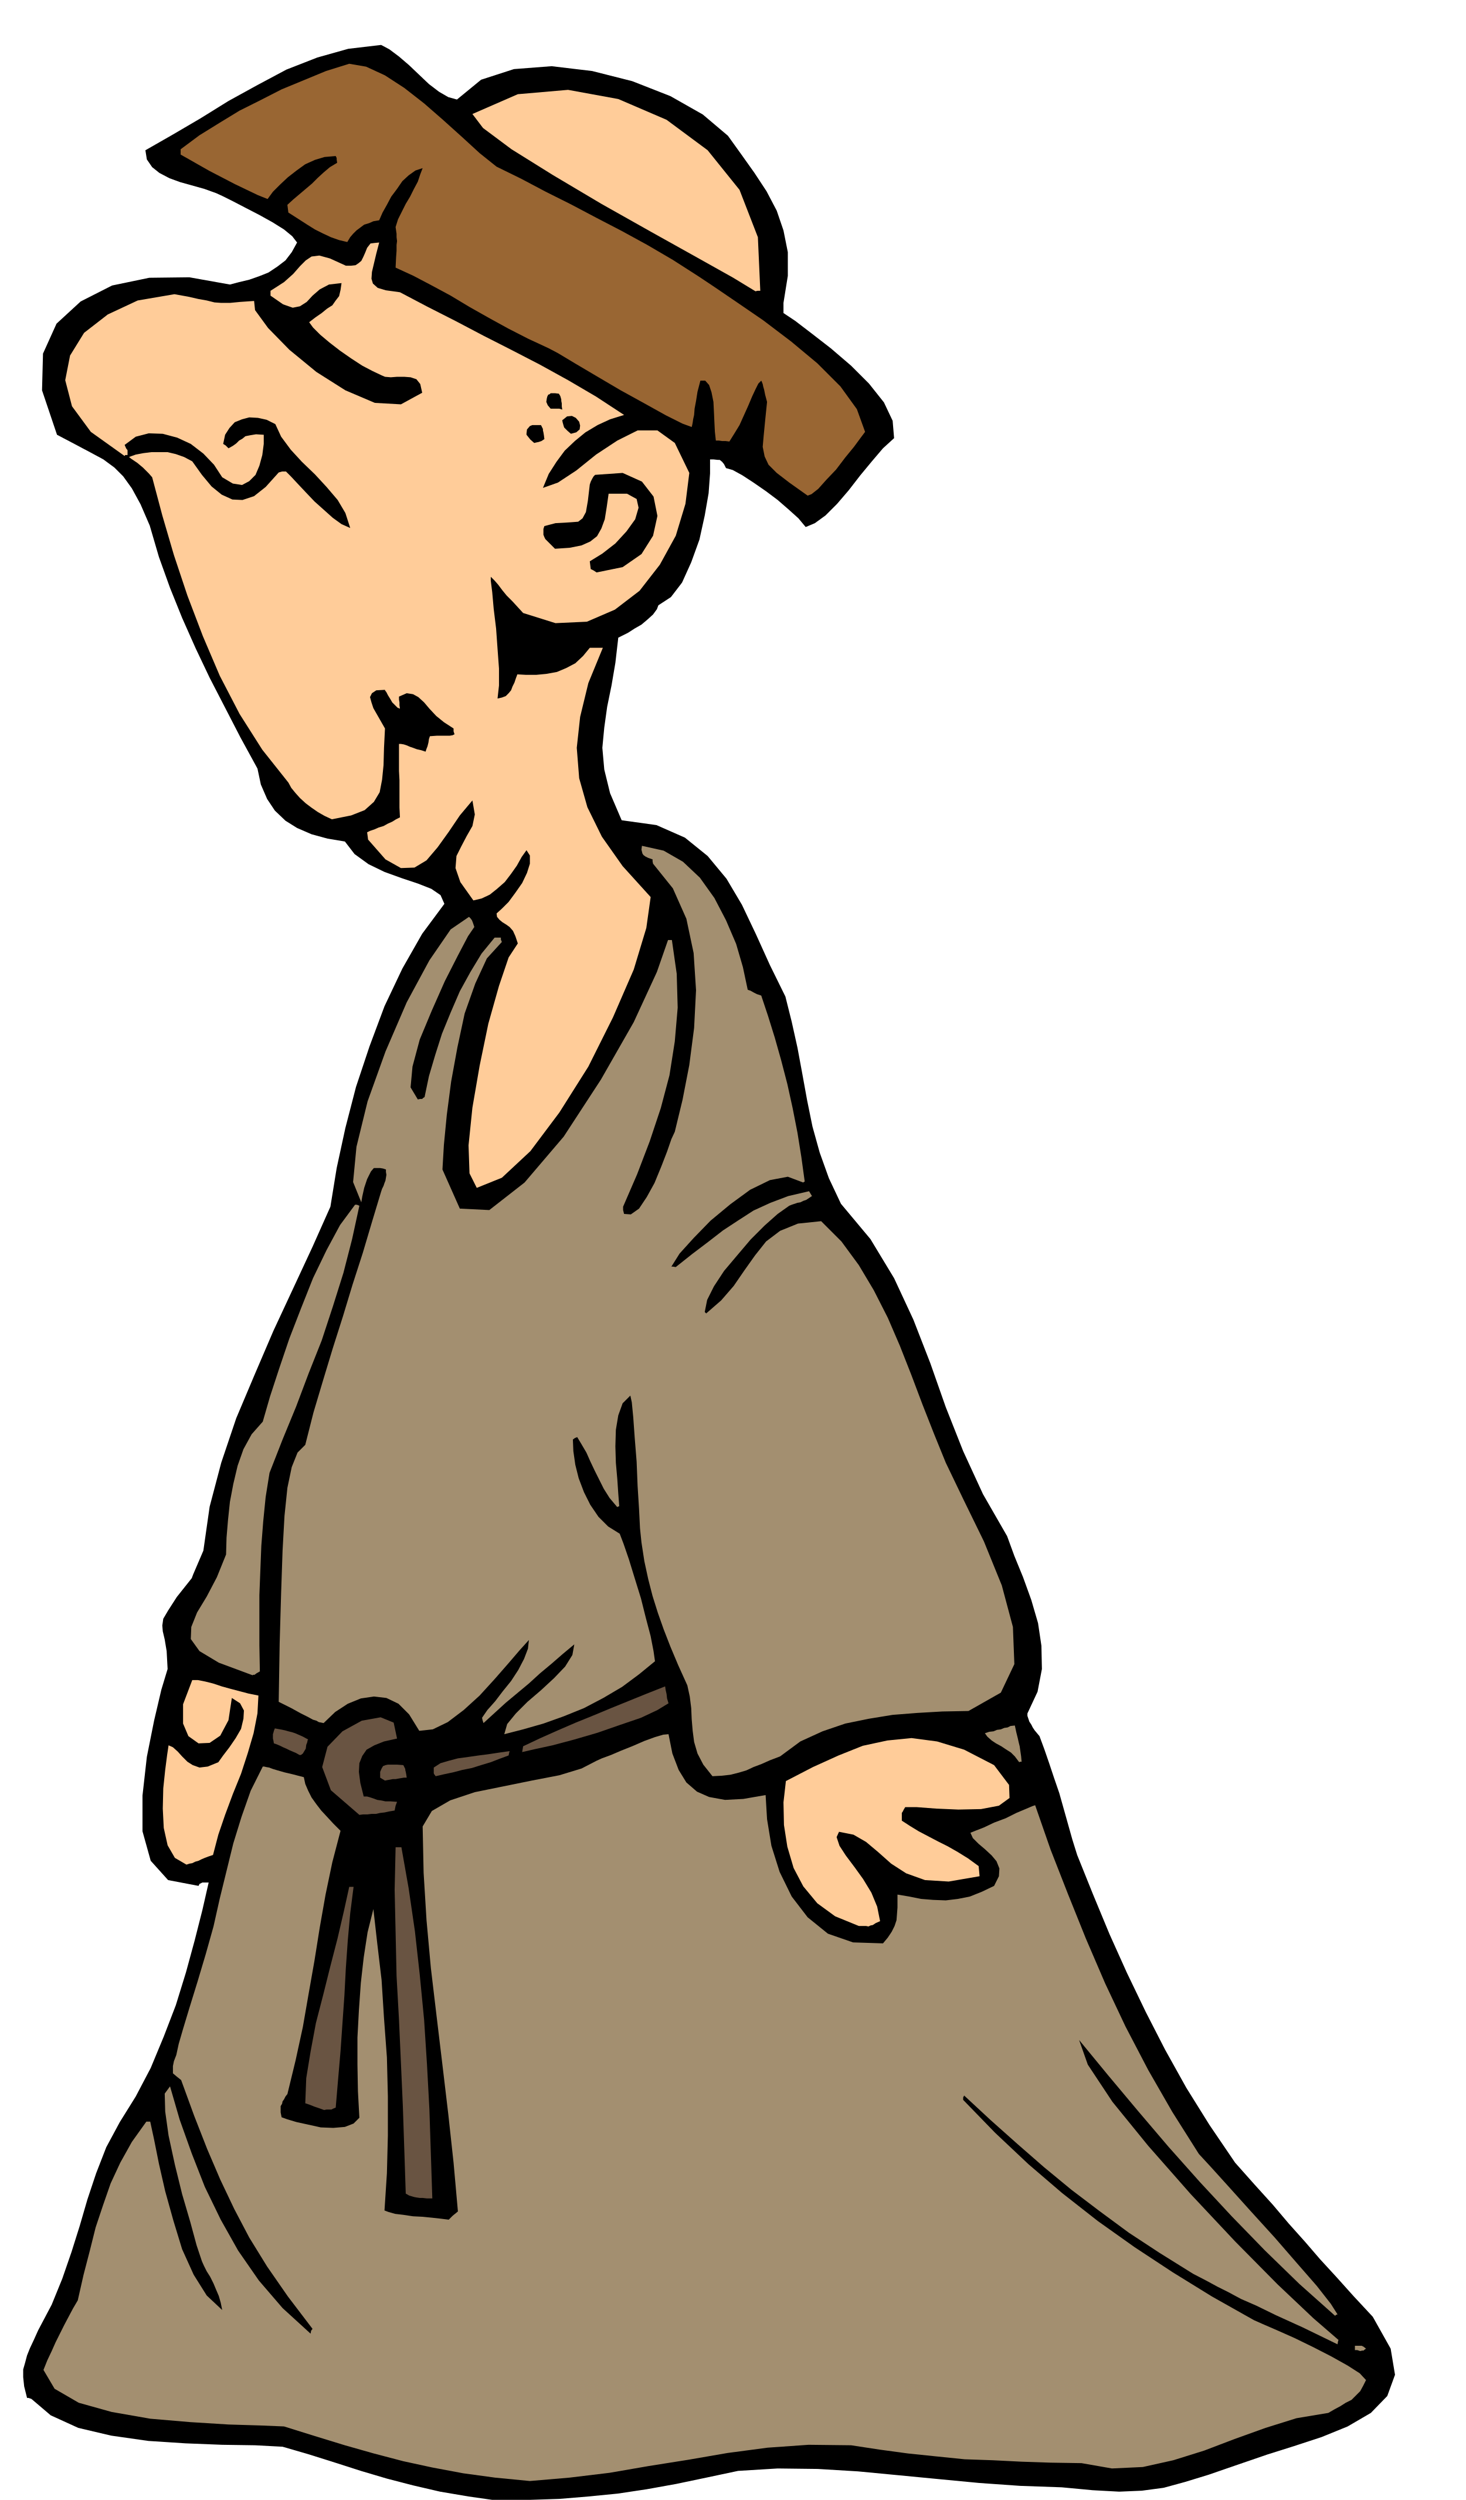 <svg xmlns="http://www.w3.org/2000/svg" fill-rule="evenodd" height="836.277" preserveAspectRatio="none" stroke-linecap="round" viewBox="0 0 3035 5175" width="490.455"><style>.brush1{fill:#000}.pen1{stroke:none}.brush2{fill:#a38f70}.brush3{fill:#695442}.brush4{fill:#fc9}</style><path class="pen1 brush1" d="m1033 5177-63-9-59-10-56-13-54-14-54-16-53-17-54-17-55-16-57-3-68-1-76-3-77-5-77-11-68-16-57-26-40-34-6-2h-3l-6-24-2-19v-16l4-14 4-15 6-15 8-17 9-20 28-53 22-54 19-55 17-54 16-55 18-54 21-54 28-52 33-53 31-59 27-65 25-65 21-68 18-66 16-63 13-57h-13l-2 1-4 2-2 4-63-12-36-40-17-61v-74l9-80 15-75 15-64 13-43-2-37-4-24-4-17-1-12 2-14 10-17 18-28 31-39 3-8 3-7 3-7 3-7 3-7 3-7 3-7 3-7 13-91 24-91 31-92 38-90 39-91 41-88 40-86 37-83 13-80 18-83 22-85 28-84 31-83 37-78 41-72 46-62-8-18-19-13-28-11-33-11-36-13-33-16-29-21-20-26-36-6-33-9-30-13-24-15-22-21-16-24-13-30-7-33-35-64-32-62-32-62-29-61-28-63-25-62-23-64-19-65-19-44-18-33-18-25-18-18-23-17-26-14-32-17-38-20-31-92 2-76 28-62 50-46 65-33 77-16 83-1 84 15 19-5 21-5 20-7 20-8 18-12 17-13 13-17 11-20-10-13-17-14-24-15-27-15-29-15-25-13-22-11-13-6-25-9-25-7-25-7-22-8-21-11-15-12-11-16-3-19 56-32 58-34 58-36 60-33 60-32 64-25 64-18 68-8 17 9 20 15 21 18 21 20 20 19 21 16 19 11 18 5 50-41 68-22 78-6 84 10 83 21 79 31 67 38 52 44 28 39 27 38 25 38 21 40 14 41 9 45v49l-9 56v21l24 16 34 26 40 31 42 36 37 37 31 39 18 38 3 36-23 21-23 27-24 29-24 31-24 28-24 24-22 16-19 8-15-18-20-18-23-20-24-18-26-18-23-15-20-11-14-4-4-8-4-5-5-4h-4l-9-1h-7v29l-3 41-8 46-11 50-17 47-19 42-23 30-26 17-3 8-8 11-11 10-13 11-14 8-14 9-12 6-8 4-6 52-8 47-9 44-6 43-4 42 4 45 12 49 24 56 72 10 59 26 47 38 39 47 32 54 29 61 29 64 32 65 13 52 12 54 10 54 10 55 11 54 15 54 19 53 25 53 61 73 49 81 40 86 35 90 32 91 36 91 41 89 50 87 15 41 18 44 17 47 14 48 7 47 1 48-9 47-21 45v5l2 6 2 6 4 6 3 6 4 6 5 6 5 6 10 27 10 29 10 30 11 32 9 32 9 32 9 32 10 32 33 82 34 82 36 80 39 81 40 78 44 79 48 77 53 78 40 45 38 42 33 39 34 38 31 36 34 37 35 39 40 43 37 66 9 54-16 44-34 35-48 28-54 22-58 19-54 17-67 23-55 19-49 15-44 12-45 6-47 2-55-3-64-6-86-3-85-6-84-8-83-8-84-8-83-5-83-1-82 5-66 14-62 13-61 11-60 9-61 6-60 5-62 2-63 2z"/><path class="pen1 brush2" d="m1097 5136-72-7-66-9-64-12-60-13-61-16-60-17-62-19-64-20-49-2-66-2-80-5-82-7-80-14-68-19-50-29-23-39 8-20 9-19 8-18 9-18 9-18 9-17 9-17 10-17 12-53 13-50 12-48 15-45 16-46 20-43 24-43 30-42h8l8 37 10 50 13 57 17 61 18 59 24 53 27 43 32 30-3-15-4-14-6-14-5-12-7-14-7-11-6-12-4-9-11-33-13-48-17-58-15-61-13-60-7-50-1-37 11-15 20 69 25 70 27 69 33 68 36 64 43 62 49 57 58 53 1-6 3-4-51-67-43-62-37-60-31-59-29-61-27-63-27-69-27-74-10-8-7-6v-15l2-10 5-13 5-23 9-31 13-43 17-55 17-57 16-57 13-58 14-57 14-57 17-55 19-54 25-50h3l4 1 6 1 8 3 10 3 14 4 17 4 23 6 3 14 6 14 7 14 10 14 10 13 13 14 12 13 15 15-17 65-14 67-12 68-11 69-12 68-12 69-15 69-17 70-4 5-3 6-3 4-1 5-3 5v13l2 10 11 4 20 6 23 5 27 6 26 1 24-2 18-7 12-12-3-55-1-55v-56l3-56 4-57 6-53 8-52 12-48 8 71 9 76 5 79 6 81 2 81v81l-2 78-5 77 8 3 14 4 17 2 20 3 20 1 20 2 18 2 16 2 8-8 11-9-9-101-11-101-12-101-12-100-12-101-9-99-6-98-2-96 19-32 38-22 51-17 59-12 59-12 57-11 46-14 31-16 11-5 19-7 21-9 25-10 23-10 22-8 17-5 11-1 8 40 13 34 16 26 22 19 25 11 33 6 38-2 46-8 3 50 9 55 17 54 25 51 33 43 42 34 52 18 62 2 10-12 8-12 6-12 4-12 1-13 1-13v-27l24 4 25 5 25 2 26 1 25-3 25-5 25-10 25-12 10-20 1-16-6-15-10-12-14-13-13-11-12-12-5-11 10-4 18-7 21-10 24-9 22-11 19-8 14-6 6-2 32 92 36 92 37 92 40 93 42 89 47 90 50 87 55 87 24 26 38 42 45 50 50 55 46 53 41 47 29 37 14 22-3 1-2 2-74-66-71-69-69-71-66-71-65-73-63-74-62-74-60-73 18 51 51 77 74 91 88 100 92 98 88 89 74 70 52 45-1 3-1 6-72-35-55-25-41-20-32-14-26-14-22-11-24-13-27-14-69-43-64-42-61-45-58-44-57-47-55-48-55-49-55-51-2 4v5l66 68 69 65 70 60 74 58 76 54 79 52 81 50 87 49 18 8 30 13 36 16 39 19 37 19 34 19 25 16 13 14-6 12-6 11-9 9-9 9-12 6-11 7-13 7-12 7-66 11-64 20-64 23-63 24-64 20-63 14-64 3-63-11-64-1-60-2-60-3-58-2-59-6-58-6-59-8-59-9-88-1-85 6-83 11-81 14-82 13-81 14-83 10-82 7zm1719-269-6-2h-5v-9h14l4 2 5 4-3 2-2 2h-3l-4 1z"/><path class="pen1 brush3" d="m884 4551-9-1h-6l-7-1-5-1-10-3-7-4-3-91-3-90-4-90-4-89-5-90-2-90-2-89 2-88h12l15 85 13 89 10 90 9 93 6 93 5 93 3 92 3 92h-11zm-213-183-11-4-9-3-10-4-9-3 2-52 9-55 11-59 15-58 15-60 15-58 13-56 11-50h9l-7 55-5 56-4 57-3 57-4 57-4 58-5 58-5 59-5 2-4 2h-10l-5 1z"/><path class="pen1 brush4" d="m1778 3987-49-20-37-27-29-35-20-38-13-44-7-45-1-47 5-44 56-29 53-24 50-20 51-11 50-5 53 7 56 17 62 32 31 41 1 27-22 16-37 7-47 1-46-2-40-3h-24l-3 5-2 4-2 3v16l17 11 18 11 19 10 21 11 20 10 21 12 21 13 22 16 1 10 1 11-64 11-49-3-39-14-31-20-27-24-25-21-26-15-30-6-5 11 6 18 13 20 18 24 18 25 17 28 12 29 6 30-9 4-6 4-5 1-4 2-5-1h-15zM386 3860l-24-14-15-26-8-36-2-40 1-42 4-38 4-31 3-20 9 4 10 9 9 10 11 11 11 7 14 5 17-2 22-9 10-14 13-17 13-19 11-19 5-21 1-17-8-15-17-11-7 46-17 32-22 15-23 1-21-15-11-26v-40l19-50h12l15 3 16 4 18 6 18 5 19 5 19 5 20 4-2 37-8 41-12 41-14 43-17 42-16 43-14 41-11 42-9 3-8 3-7 3-6 3-7 2-6 3-6 1-6 2z"/><path class="pen1 brush3" d="m744 3757-59-51-18-48 11-42 31-32 40-22 39-7 27 11 7 33-27 6-20 8-16 9-9 13-6 15-1 18 3 23 7 28h7l7 2 6 2 8 3 7 1 10 2h10l14 1-3 8-2 10-12 2-9 2-9 1-9 2h-9l-8 1h-9l-8 1z"/><path class="pen1 brush3" d="m797 3686-5-3-5-3v-12l3-7 3-5 5-2 5-1h19l13 1 2 4 2 4v2l1 4 1 5 1 7h-6l-6 1-6 1-5 1h-6l-5 1-6 1-5 1zm105-9-3-4-1-2v-12l14-9 17-5 19-5 22-3 21-3 23-3 20-3 21-3-1 4-1 5-19 7-18 7-20 6-19 6-20 4-19 5-19 4-17 4z"/><path class="pen1 brush2" d="m1475 3677-19-24-12-23-7-24-3-23-2-24-1-23-3-24-5-23-19-42-16-38-14-36-12-34-11-35-9-35-8-37-6-39-3-29-2-40-3-48-2-50-4-50-3-42-3-31-3-14-16 16-9 25-5 30-1 34 1 34 3 34 2 30 2 26-3 1-1 1-16-19-12-19-10-20-9-18-9-19-8-18-10-17-9-15-5 2-4 3 1 24 4 28 7 28 11 29 13 26 17 25 20 20 24 15 8 21 11 32 12 39 13 42 10 40 10 38 6 31 3 21-33 27-35 26-39 23-40 21-42 17-42 15-42 12-39 10 6-21 18-22 24-24 28-24 27-25 23-24 15-24 4-22-24 20-23 20-24 20-23 21-24 20-24 20-23 21-23 21-2-6-1-5 11-16 16-18 16-21 17-21 15-23 12-23 8-21 2-18-19 21-24 28-28 32-31 34-33 30-33 25-31 15-28 3-21-34-22-22-25-12-26-3-27 4-27 11-26 17-24 23-5-1-5-1-5-3-7-2-11-6-14-7-20-11-26-13 2-121 3-104 3-88 4-72 6-58 9-43 12-30 16-16 17-67 20-67 20-66 21-66 20-66 21-65 19-64 19-63 2-6 3-6 2-6 2-5 1-6 1-6-1-6v-5l-6-2-6-1h-13l-6 7-4 8-4 8-3 9-3 9-2 9-2 9-2 12-17-42 7-73 23-94 37-103 44-102 47-87 44-64 38-26 3 3 3 4 2 5 3 9-13 19-21 40-27 53-27 61-25 60-15 56-4 43 15 25 5-1h4l2-2 3-2 9-43 13-44 14-44 18-44 19-44 22-40 23-38 27-33h13v4l2 5-31 34-24 52-22 62-15 70-13 71-9 69-6 62-3 51 36 81 61 3 73-57 81-95 77-118 68-119 48-104 23-66h8l10 70 2 70-6 70-11 70-18 68-23 69-26 68-29 67v7l2 8 14 1 17-12 16-24 16-29 14-34 12-31 9-26 7-15 16-66 14-72 10-77 4-78-5-77-15-71-28-63-41-51-1-5v-4l-9-3-6-3-4-3-2-3-2-8 1-8 45 10 40 23 35 33 30 42 24 46 21 49 14 48 10 47 6 2 7 4 6 3 9 3 14 42 14 45 13 46 13 50 11 50 10 51 8 50 7 51-2 1-1 1-32-12-37 7-41 20-41 30-41 34-35 36-29 32-17 27h3l6 1 34-27 33-25 31-24 32-21 31-20 35-16 37-14 43-10 3 5 3 5-6 4-6 4-6 2-6 3-6 1-6 2-6 2-5 2-24 17-27 24-29 29-28 33-27 32-21 32-14 28-5 25 1 1 2 2 31-27 26-30 22-32 22-31 23-29 29-22 37-15 48-5 42 42 36 49 31 52 29 57 25 58 24 61 23 61 24 61 24 59 37 77 42 86 37 91 23 86 3 77-28 59-67 38-54 1-52 3-51 4-49 8-49 10-47 16-46 21-42 31-21 8-18 8-16 6-15 7-17 5-16 4-18 2-19 1zm635-29-9-12-8-8-11-7-9-6-11-6-9-6-9-8-5-7 9-3 9-1 7-3 8-1 7-3 7-1 6-3 9-1 3 14 3 12 2 9 2 8 1 7 1 7 1 7 1 11h-3l-2 1z"/><path class="pen1 brush3" d="m620 3633-7-4-7-3-7-3-6-3-7-3-6-3-7-3-6-2-1-6-1-4v-9l1-3 1-4 2-5 11 2 10 2 7 2 8 2 6 2 7 3 9 4 11 6-1 1-1 5-2 5-1 8-3 5-3 5-4 3h-3zm461-6 1-6 1-6 36-17 36-16 37-16 37-15 36-15 37-15 37-15 38-15 1 7 2 9 1 9 3 10-23 14-34 16-44 15-46 16-48 14-45 12-37 8-26 6z"/><path class="pen1 brush2" d="m523 3468-70-26-40-24-18-25 1-25 12-30 20-33 21-40 19-47 1-35 3-36 4-38 7-37 9-38 12-34 17-31 23-26 15-52 19-58 21-62 24-62 25-63 28-58 28-52 31-42h4l5 2-15 69-18 70-22 70-23 70-27 68-26 69-28 68-27 69-8 50-5 50-4 51-2 51-2 51v104l1 54-7 4-4 3h-3l-1 1z"/><path class="pen1 brush4" d="m987 2459-15-30-2-58 8-78 15-87 18-87 22-78 20-59 19-29-5-15-5-11-7-8-7-5-8-5-6-5-5-6-1-7 11-10 14-14 14-19 14-20 10-21 6-19v-17l-7-11-10 14-10 18-12 17-13 17-16 14-15 12-17 8-17 4-27-38-10-29 2-25 10-20 11-21 12-21 5-24-5-29-26 31-23 34-23 32-23 27-25 15-28 1-32-18-36-41-1-8-1-7 6-3 9-3 9-4 10-3 9-5 9-4 8-5 8-4-1-20v-57l-1-19v-56h4l6 1 6 2 7 3 6 2 8 3 9 2 9 3 2-6 2-5 1-4 1-4 1-7 2-6 14-1h27l6-1 4-2-2-6v-6l-20-13-16-13-14-15-11-13-12-11-11-6-13-2-16 7v6l1 6v6l1 7-5-2-5-5-6-6-4-7-5-8-3-6-3-4v-1l-18 1-9 6-4 8 3 11 4 12 8 14 8 14 8 14-2 40-1 36-3 30-5 26-12 20-19 17-28 11-40 8-15-7-14-8-13-9-12-9-12-11-9-10-9-11-6-11-54-68-47-74-41-79-35-82-32-84-28-84-24-82-21-79-7-8-6-6-6-6-6-5-6-5-6-4-6-4-5-4 14-5 16-3 16-2h34l17 4 17 6 17 9 20 28 20 24 21 17 22 10 21 1 24-8 24-19 27-30 7-2h8l10 10 14 15 16 17 19 20 19 17 19 17 18 13 18 8-10-31-16-27-23-27-24-26-27-26-23-25-20-27-12-26-18-9-18-4-18-1-15 4-15 6-11 12-9 14-4 19 5 3 6 6 9-5 7-5 6-6 7-4 6-5 10-2 12-2 16 1v19l-3 23-6 22-8 19-13 13-15 8-19-3-22-13-17-26-22-23-26-20-28-13-30-8-29-1-27 7-23 17 3 7 3 4v10h-5l-1 2-70-50-39-53-14-54 10-51 29-47 49-38 62-29 76-13 28 5 22 5 17 3 16 4 14 1h18l21-2 29-2 2 19 27 37 44 45 56 46 60 38 61 26 54 3 44-24-4-18-8-10-12-4-13-1h-15l-13 1-12-1-7-3-19-9-21-11-23-15-23-16-22-17-19-16-15-15-8-11 13-10 13-9 11-9 11-7 7-10 7-9 3-13 2-14-26 3-19 10-15 13-12 13-14 9-15 3-20-7-26-18v-10l28-18 19-17 14-16 12-12 12-8 16-2 22 6 33 15h11l9-1 6-4 6-5 4-8 4-9 4-10 7-9 8-1 10-1-6 23-5 21-4 17-1 14 3 10 10 9 17 5 29 4 57 30 59 30 57 30 59 30 58 30 58 32 58 34 58 38-29 9-26 12-25 15-22 18-21 20-17 23-16 25-12 29 31-11 38-25 41-33 44-29 42-21h41l36 26 30 62-8 64-20 66-33 60-42 54-51 39-58 25-65 3-67-21-11-12-11-12-12-12-9-11-9-12-7-8-6-6-2-2v8l3 24 3 34 5 41 3 42 3 41v35l-3 27 9-2 8-3 6-6 5-6 3-8 4-8 3-9 3-8 18 1h21l21-2 22-4 19-8 19-10 16-15 14-17h27l-30 73-17 70-7 64 5 63 17 60 30 61 43 61 58 64-9 64-26 86-43 99-51 102-60 95-60 80-59 55-52 21z"/><path class="pen1 brush1" d="m1235 1185-6-4-6-3-1-8-1-8 26-16 27-21 23-25 18-25 7-24-4-18-20-11h-38l-4 28-4 25-7 19-9 16-14 11-18 8-25 5-30 2-9-9-6-6-5-5-2-4-2-5v-12l2-6 23-6 19-1 15-1 13-1 9-7 7-13 4-23 4-34 2-6 3-6 3-5 3-3 57-4 40 18 24 31 8 40-9 41-24 38-39 27-54 11z"/><path class="pen1" style="fill:#963" d="m1672 1026-38-27-26-20-17-17-8-17-4-20 2-23 3-31 4-39-4-15-2-10-2-7-1-5-2-5-1-2-6 6-6 12-7 15-8 19-9 20-9 20-11 18-10 16-8-1h-7l-7-1h-6l-2-18-1-20-1-22-1-20-4-20-5-15-8-9h-10l-6 23-3 19-3 16-1 13-2 9-1 7-1 5-1 4-19-7-34-17-45-25-49-27-51-30-44-26-35-21-19-10-43-20-41-21-40-22-39-22-40-24-39-21-38-20-37-17 1-21 1-14v-12l1-8-1-8v-7l-1-7-1-7 5-16 8-16 8-16 9-15 8-16 8-15 5-15 5-13-15 5-14 10-13 12-11 16-12 16-9 17-9 16-7 16-12 2-9 4-10 3-8 6-8 6-7 7-6 7-6 10-17-4-17-6-17-8-16-8-16-10-14-9-14-9-11-7-1-8-1-8 12-11 13-11 13-11 13-11 12-12 12-11 13-11 15-9-1-7v-3l-1-2-1-2-23 2-20 6-20 9-18 13-18 14-16 15-15 15-11 15-20-8-23-11-25-12-25-13-27-14-23-13-21-12-16-9v-11l39-29 42-26 41-25 44-22 43-22 46-19 46-19 48-15 35 6 39 18 40 26 41 32 39 34 40 36 36 33 35 28 51 25 51 27 52 26 53 28 52 27 53 29 53 31 53 34 33 22 47 32 54 37 58 44 54 45 48 48 34 47 17 47-9 12-14 19-18 22-19 25-20 21-17 19-14 11-8 3z"/><path class="pen1 brush1" d="m1106 917-8-7-4-5-4-5v-3l1-8 6-7 5-2h18l2 4 2 4v3l1 4 1 6 1 8-6 4-6 2-5 1-4 1zm76-19-7-6-4-4-3-3-1-3-2-7-1-5 10-8 10-1 8 4 7 8 2 8-1 8-7 6-11 3zm-42-52-6-7-3-7 1-7 1-4 2-4 3-1 2-2h9l8 1 3 5 2 7v3l1 5v6l1 7-6-2h-18z"/><path class="pen1 brush4" d="m1564 603-46-28-75-42-95-53-103-58-101-60-85-53-59-44-22-29 94-41 104-9 104 19 100 43 85 63 66 82 38 98 5 111h-6l-4 1z"/></svg>
